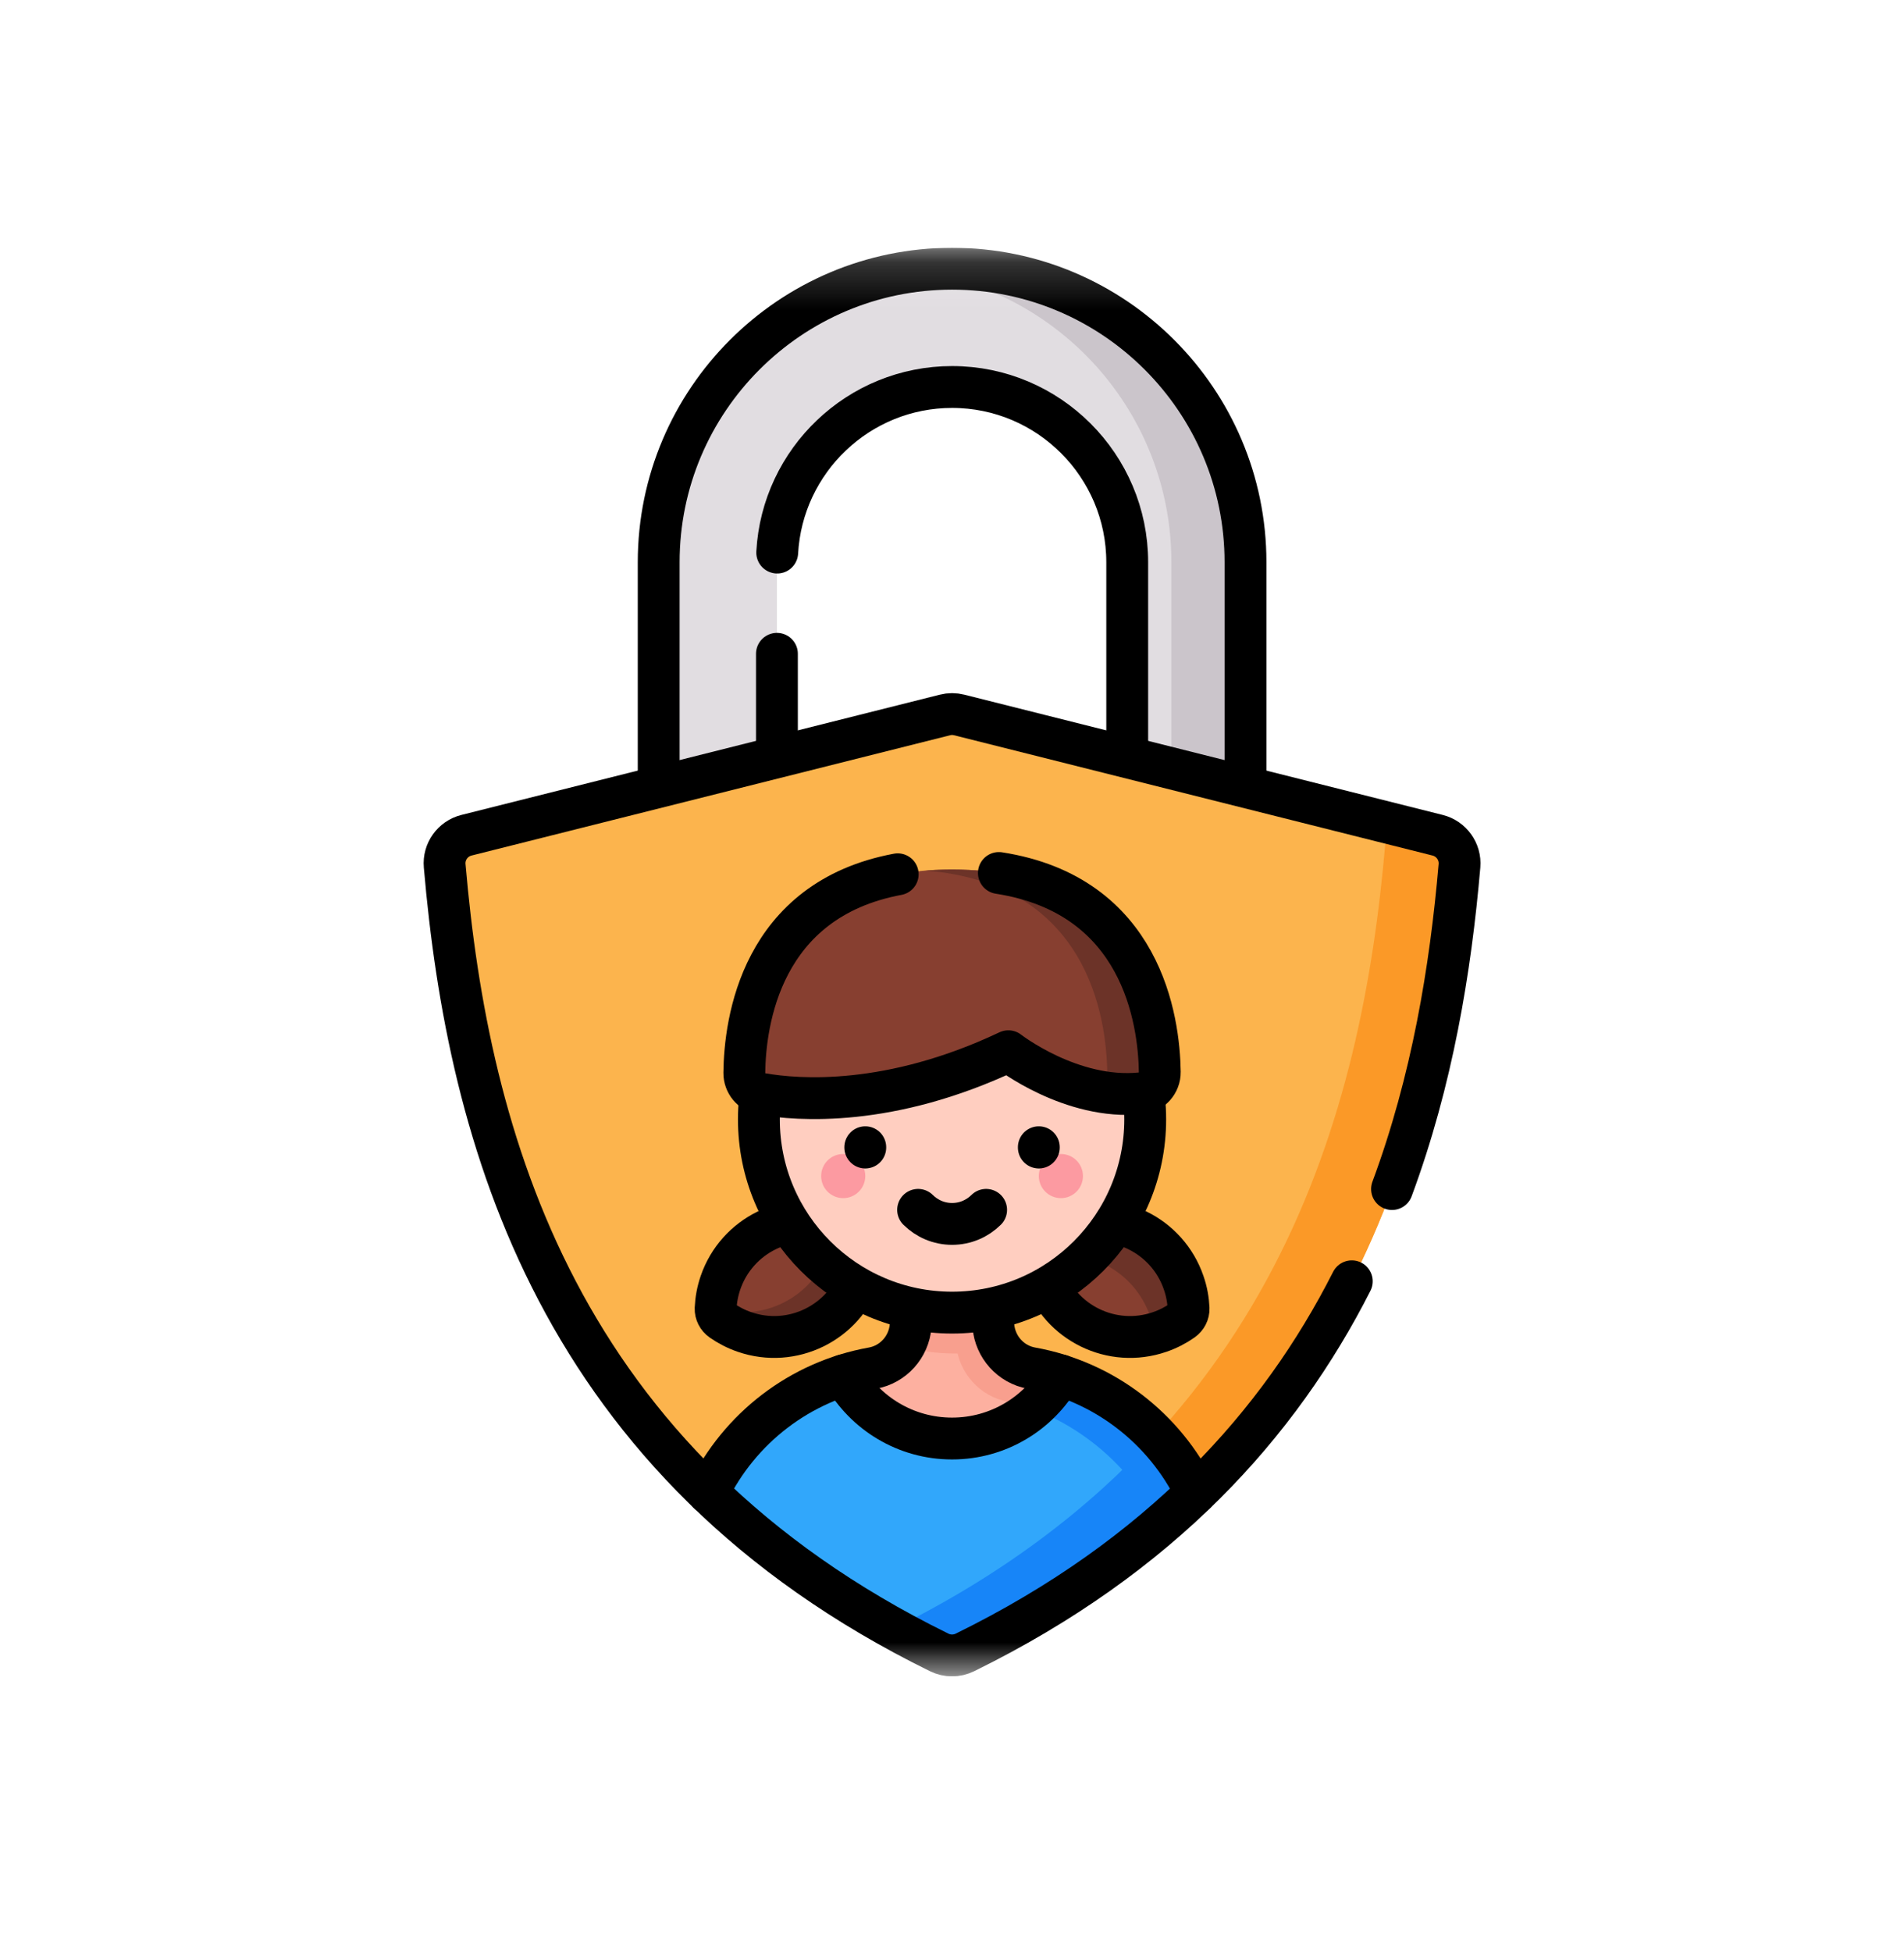 <svg width="40" height="41" viewBox="0 0 40 41" fill="none" xmlns="http://www.w3.org/2000/svg">
<g clip-path="url(#clip0_30_787)">
<mask id="mask0_30_787" style="mask-type:luminance" maskUnits="userSpaceOnUse" x="5" y="5" width="30" height="31">
<path d="M5 5.204H35V35.204H5V5.204Z" fill="white"/>
</mask>
<g mask="url(#mask0_30_787)">
<path d="M24.923 18.26C24.237 18.26 23.681 17.704 23.681 17.018V11.807C23.681 9.778 22.03 8.127 20.002 8.127C17.973 8.127 16.322 9.778 16.322 11.807L16.322 17.018C16.322 17.704 15.766 18.26 15.08 18.26C14.394 18.26 13.838 17.704 13.838 17.018V11.807C13.838 8.408 16.603 5.643 20.002 5.643C23.401 5.643 26.166 8.408 26.166 11.807V17.018C26.166 17.704 25.609 18.26 24.923 18.26Z" fill="#E1DDE1"/>
<path d="M26.167 11.807V17.018C26.167 17.704 25.611 18.26 24.924 18.26C24.629 18.26 24.358 18.158 24.146 17.986C24.428 17.758 24.609 17.41 24.609 17.018V11.807C24.609 8.671 22.257 6.076 19.224 5.692C19.479 5.659 19.739 5.643 20.003 5.643C23.402 5.643 26.167 8.408 26.167 11.807Z" fill="#CBC5CB"/>
<path d="M16.328 11.604C16.434 9.669 18.041 8.127 20.002 8.127C22.03 8.127 23.681 9.778 23.681 11.807V17.018C23.681 17.704 24.237 18.26 24.923 18.26C25.609 18.26 26.166 17.704 26.166 17.018V11.807C26.166 8.408 23.401 5.643 20.002 5.643C16.603 5.643 13.838 8.408 13.838 11.807V17.018C13.838 17.704 14.394 18.26 15.08 18.26C15.766 18.26 16.322 17.704 16.322 17.018V13.73" stroke="black" stroke-width="0.879" stroke-miterlimit="10" stroke-linecap="round" stroke-linejoin="round"/>
<path d="M20.15 15.014L30.202 17.54C30.491 17.612 30.686 17.884 30.661 18.181C30.168 23.905 28.313 30.751 20.272 34.701C20.101 34.785 19.901 34.785 19.731 34.701C11.689 30.751 9.834 23.905 9.342 18.181C9.316 17.884 9.511 17.612 9.8 17.54L19.853 15.014C19.95 14.989 20.052 14.989 20.15 15.014Z" fill="#FCB44D"/>
<path d="M30.66 18.181C30.168 23.905 28.313 30.752 20.271 34.701C20.101 34.785 19.901 34.785 19.73 34.701C19.401 34.54 19.082 34.373 18.773 34.202C26.765 30.247 28.612 23.422 29.103 17.711C29.119 17.521 29.045 17.34 28.913 17.216L30.201 17.54C30.491 17.613 30.686 17.884 30.66 18.181Z" fill="#FB9927"/>
<path d="M25.123 31.35C23.828 32.6 22.233 33.737 20.27 34.701C20.1 34.785 19.9 34.785 19.729 34.701C17.766 33.737 16.172 32.6 14.876 31.35C15.531 29.999 16.805 29.004 18.329 28.731C18.766 28.653 19.094 28.287 19.131 27.844L19.229 26.639H20.77L20.869 27.844C20.906 28.287 21.233 28.653 21.67 28.731C23.194 29.004 24.468 29.999 25.123 31.35Z" fill="#31A7FB"/>
<path d="M25.124 31.35C23.829 32.6 22.234 33.737 20.272 34.701C20.101 34.785 19.901 34.785 19.73 34.701C19.401 34.54 19.083 34.373 18.774 34.202C18.773 34.202 18.773 34.202 18.773 34.202C21.087 33.057 22.886 31.671 24.286 30.142C24.625 30.497 24.908 30.904 25.124 31.35Z" fill="#1785F8"/>
<path d="M25.123 31.35C24.883 31.581 24.634 31.808 24.373 32.032C23.692 30.641 22.376 29.617 20.802 29.336C20.349 29.255 20.01 28.875 19.971 28.415L19.888 26.639H20.771L20.869 27.843C20.906 28.286 21.233 28.653 21.671 28.731C23.195 29.004 24.468 29.998 25.123 31.35Z" fill="#1785F8"/>
<path d="M22.28 28.882C21.83 29.674 20.977 30.209 20.001 30.209C19.024 30.209 18.172 29.674 17.721 28.882C17.919 28.82 18.123 28.769 18.331 28.732C18.768 28.654 19.095 28.287 19.132 27.844L19.231 26.639H20.771L20.87 27.844C20.907 28.287 21.234 28.654 21.671 28.732C21.879 28.769 22.082 28.82 22.28 28.882Z" fill="#FDB0A0"/>
<path d="M21.03 28.306C20.718 28.383 20.392 28.424 20.056 28.424C19.686 28.424 19.329 28.374 18.989 28.282C19.069 28.152 19.119 28.003 19.133 27.844L19.232 26.639H20.772L20.871 27.844C20.885 28.013 20.941 28.171 21.03 28.306Z" fill="#F89F8E"/>
<path d="M22.281 28.882C22.135 29.138 21.948 29.367 21.728 29.559C21.549 29.511 21.367 29.47 21.182 29.437C20.584 29.33 20.136 28.828 20.086 28.222L19.955 26.639H20.771L20.87 27.843C20.907 28.286 21.234 28.653 21.672 28.731C21.88 28.768 22.083 28.819 22.281 28.882Z" fill="#F89F8E"/>
<path d="M14.876 31.35C15.531 29.998 16.805 29.004 18.329 28.731C18.766 28.653 19.094 28.286 19.131 27.843L19.229 26.639H20.77L20.869 27.843C20.906 28.286 21.233 28.653 21.67 28.731C23.194 29.004 24.468 29.998 25.123 31.35" stroke="black" stroke-width="0.879" stroke-miterlimit="10" stroke-linecap="round" stroke-linejoin="round"/>
<path d="M29.244 24.97C30.089 22.692 30.474 20.356 30.661 18.181C30.686 17.884 30.491 17.612 30.202 17.54L20.15 15.014C20.052 14.989 19.95 14.989 19.853 15.014L9.8 17.54C9.511 17.612 9.316 17.884 9.342 18.181C9.834 23.905 11.689 30.751 19.731 34.701C19.901 34.785 20.101 34.785 20.272 34.701C24.384 32.681 26.878 29.904 28.399 26.907" stroke="black" stroke-width="0.879" stroke-miterlimit="10" stroke-linecap="round" stroke-linejoin="round"/>
<path d="M22.28 28.882C21.83 29.674 20.977 30.209 20.001 30.209C19.024 30.209 18.172 29.674 17.721 28.882" stroke="black" stroke-width="0.879" stroke-miterlimit="10" stroke-linecap="round" stroke-linejoin="round"/>
<path d="M15.136 26.938C15.075 27.116 15.042 27.297 15.034 27.477C15.03 27.576 15.079 27.669 15.16 27.727C15.305 27.828 15.466 27.912 15.642 27.972C16.642 28.316 17.732 27.783 18.075 26.782C18.154 26.553 18.186 26.32 18.178 26.091C18.003 25.944 17.799 25.826 17.57 25.748C16.569 25.404 15.48 25.937 15.136 26.938Z" fill="#873F30"/>
<path d="M18.075 26.782C17.731 27.783 16.642 28.316 15.641 27.972C15.466 27.912 15.305 27.829 15.16 27.727C15.078 27.669 15.029 27.574 15.034 27.474L15.034 27.473C16.02 27.779 17.076 27.248 17.413 26.265C17.474 26.088 17.508 25.908 17.515 25.73C17.533 25.736 17.551 25.741 17.569 25.748C17.799 25.827 18.003 25.944 18.178 26.091C18.186 26.32 18.154 26.553 18.075 26.782Z" fill="#6C3328"/>
<path d="M15.136 26.938C15.075 27.116 15.042 27.297 15.034 27.477C15.03 27.576 15.079 27.669 15.16 27.727C15.305 27.828 15.466 27.912 15.642 27.972C16.642 28.316 17.732 27.783 18.075 26.782C18.154 26.553 18.186 26.32 18.178 26.091C18.003 25.944 17.799 25.826 17.57 25.748C16.569 25.404 15.48 25.937 15.136 26.938Z" stroke="black" stroke-width="0.879" stroke-miterlimit="10" stroke-linecap="round" stroke-linejoin="round"/>
<path d="M24.867 26.938C24.929 27.116 24.962 27.297 24.97 27.477C24.974 27.576 24.924 27.669 24.843 27.727C24.699 27.828 24.538 27.912 24.362 27.972C23.361 28.316 22.272 27.783 21.928 26.782C21.85 26.553 21.817 26.32 21.826 26.091C22 25.944 22.205 25.826 22.434 25.748C23.434 25.404 24.524 25.937 24.867 26.938Z" fill="#873F30"/>
<path d="M24.867 26.938C24.929 27.116 24.962 27.297 24.97 27.477C24.974 27.576 24.924 27.669 24.843 27.727C24.698 27.828 24.537 27.912 24.361 27.972C24.325 27.985 24.288 27.996 24.25 28.006C24.234 27.885 24.205 27.764 24.164 27.645C23.833 26.68 22.811 26.151 21.842 26.42C21.827 26.31 21.822 26.2 21.826 26.091C22 25.944 22.204 25.826 22.434 25.748C23.434 25.404 24.524 25.937 24.867 26.938Z" fill="#6C3328"/>
<path d="M24.867 26.938C24.929 27.116 24.962 27.297 24.97 27.477C24.974 27.576 24.924 27.669 24.843 27.727C24.699 27.828 24.538 27.912 24.362 27.972C23.361 28.316 22.272 27.783 21.928 26.782C21.85 26.553 21.817 26.32 21.826 26.091C22 25.944 22.205 25.826 22.434 25.748C23.434 25.404 24.524 25.937 24.867 26.938Z" stroke="black" stroke-width="0.879" stroke-miterlimit="10" stroke-linecap="round" stroke-linejoin="round"/>
<path d="M24.059 23.507C24.059 25.748 22.242 27.565 20.001 27.565C17.76 27.565 15.943 25.748 15.943 23.507C15.943 21.265 17.76 19.448 20.001 19.448C22.242 19.448 24.059 21.265 24.059 23.507Z" fill="#FFCEC0"/>
<path d="M18.178 24.697C18.178 24.953 17.97 25.161 17.714 25.161C17.458 25.161 17.251 24.953 17.251 24.697C17.251 24.441 17.458 24.234 17.714 24.234C17.97 24.234 18.178 24.441 18.178 24.697Z" fill="#FC9AA1"/>
<path d="M22.751 24.697C22.751 24.953 22.544 25.161 22.288 25.161C22.032 25.161 21.824 24.953 21.824 24.697C21.824 24.441 22.032 24.234 22.288 24.234C22.544 24.234 22.751 24.441 22.751 24.697Z" fill="#FC9AA1"/>
<path d="M24.059 23.507C24.059 25.748 22.242 27.565 20.001 27.565C17.76 27.565 15.943 25.748 15.943 23.507C15.943 21.265 17.76 19.448 20.001 19.448C22.242 19.448 24.059 21.265 24.059 23.507Z" stroke="black" stroke-width="0.879" stroke-miterlimit="10" stroke-linecap="round" stroke-linejoin="round"/>
<path d="M19.288 25.407C19.471 25.589 19.723 25.702 20.002 25.702C20.281 25.702 20.533 25.589 20.717 25.407" stroke="black" stroke-width="0.879" stroke-miterlimit="10" stroke-linecap="round" stroke-linejoin="round"/>
<path d="M18.178 24.098V24.092" stroke="black" stroke-width="0.879" stroke-miterlimit="10" stroke-linecap="round" stroke-linejoin="round"/>
<path d="M21.824 24.098V24.092" stroke="black" stroke-width="0.879" stroke-miterlimit="10" stroke-linecap="round" stroke-linejoin="round"/>
<path d="M23.964 22.96C24.194 22.938 24.368 22.742 24.365 22.511C24.347 21.311 23.918 18.26 20.001 18.26C16.066 18.26 15.651 21.341 15.637 22.528C15.634 22.746 15.789 22.935 16.004 22.972C16.768 23.106 18.694 23.254 21.184 22.076C21.184 22.076 22.505 23.106 23.964 22.96Z" fill="#873F30"/>
<path d="M24.365 22.512C24.368 22.742 24.194 22.938 23.964 22.961C23.641 22.993 23.325 22.967 23.028 22.908C23.17 22.832 23.264 22.681 23.261 22.512C23.244 21.37 22.855 18.555 19.448 18.282C19.624 18.268 19.808 18.261 20.001 18.261C23.918 18.261 24.347 21.312 24.365 22.512Z" fill="#6C3328"/>
<path d="M18.859 18.36C15.982 18.896 15.649 21.467 15.637 22.528C15.634 22.746 15.789 22.935 16.004 22.972C16.768 23.106 18.694 23.254 21.184 22.076C21.184 22.076 22.505 23.106 23.964 22.96C24.194 22.938 24.368 22.742 24.365 22.511C24.349 21.421 23.992 18.8 20.985 18.333" stroke="black" stroke-width="0.879" stroke-miterlimit="10" stroke-linecap="round" stroke-linejoin="round"/>
</g>
</g>
<defs>
<clipPath id="clip0_30_787">
<rect width="30" height="30" fill="white" transform="translate(5 5.204)"/>
</clipPath>
</defs>
</svg>

